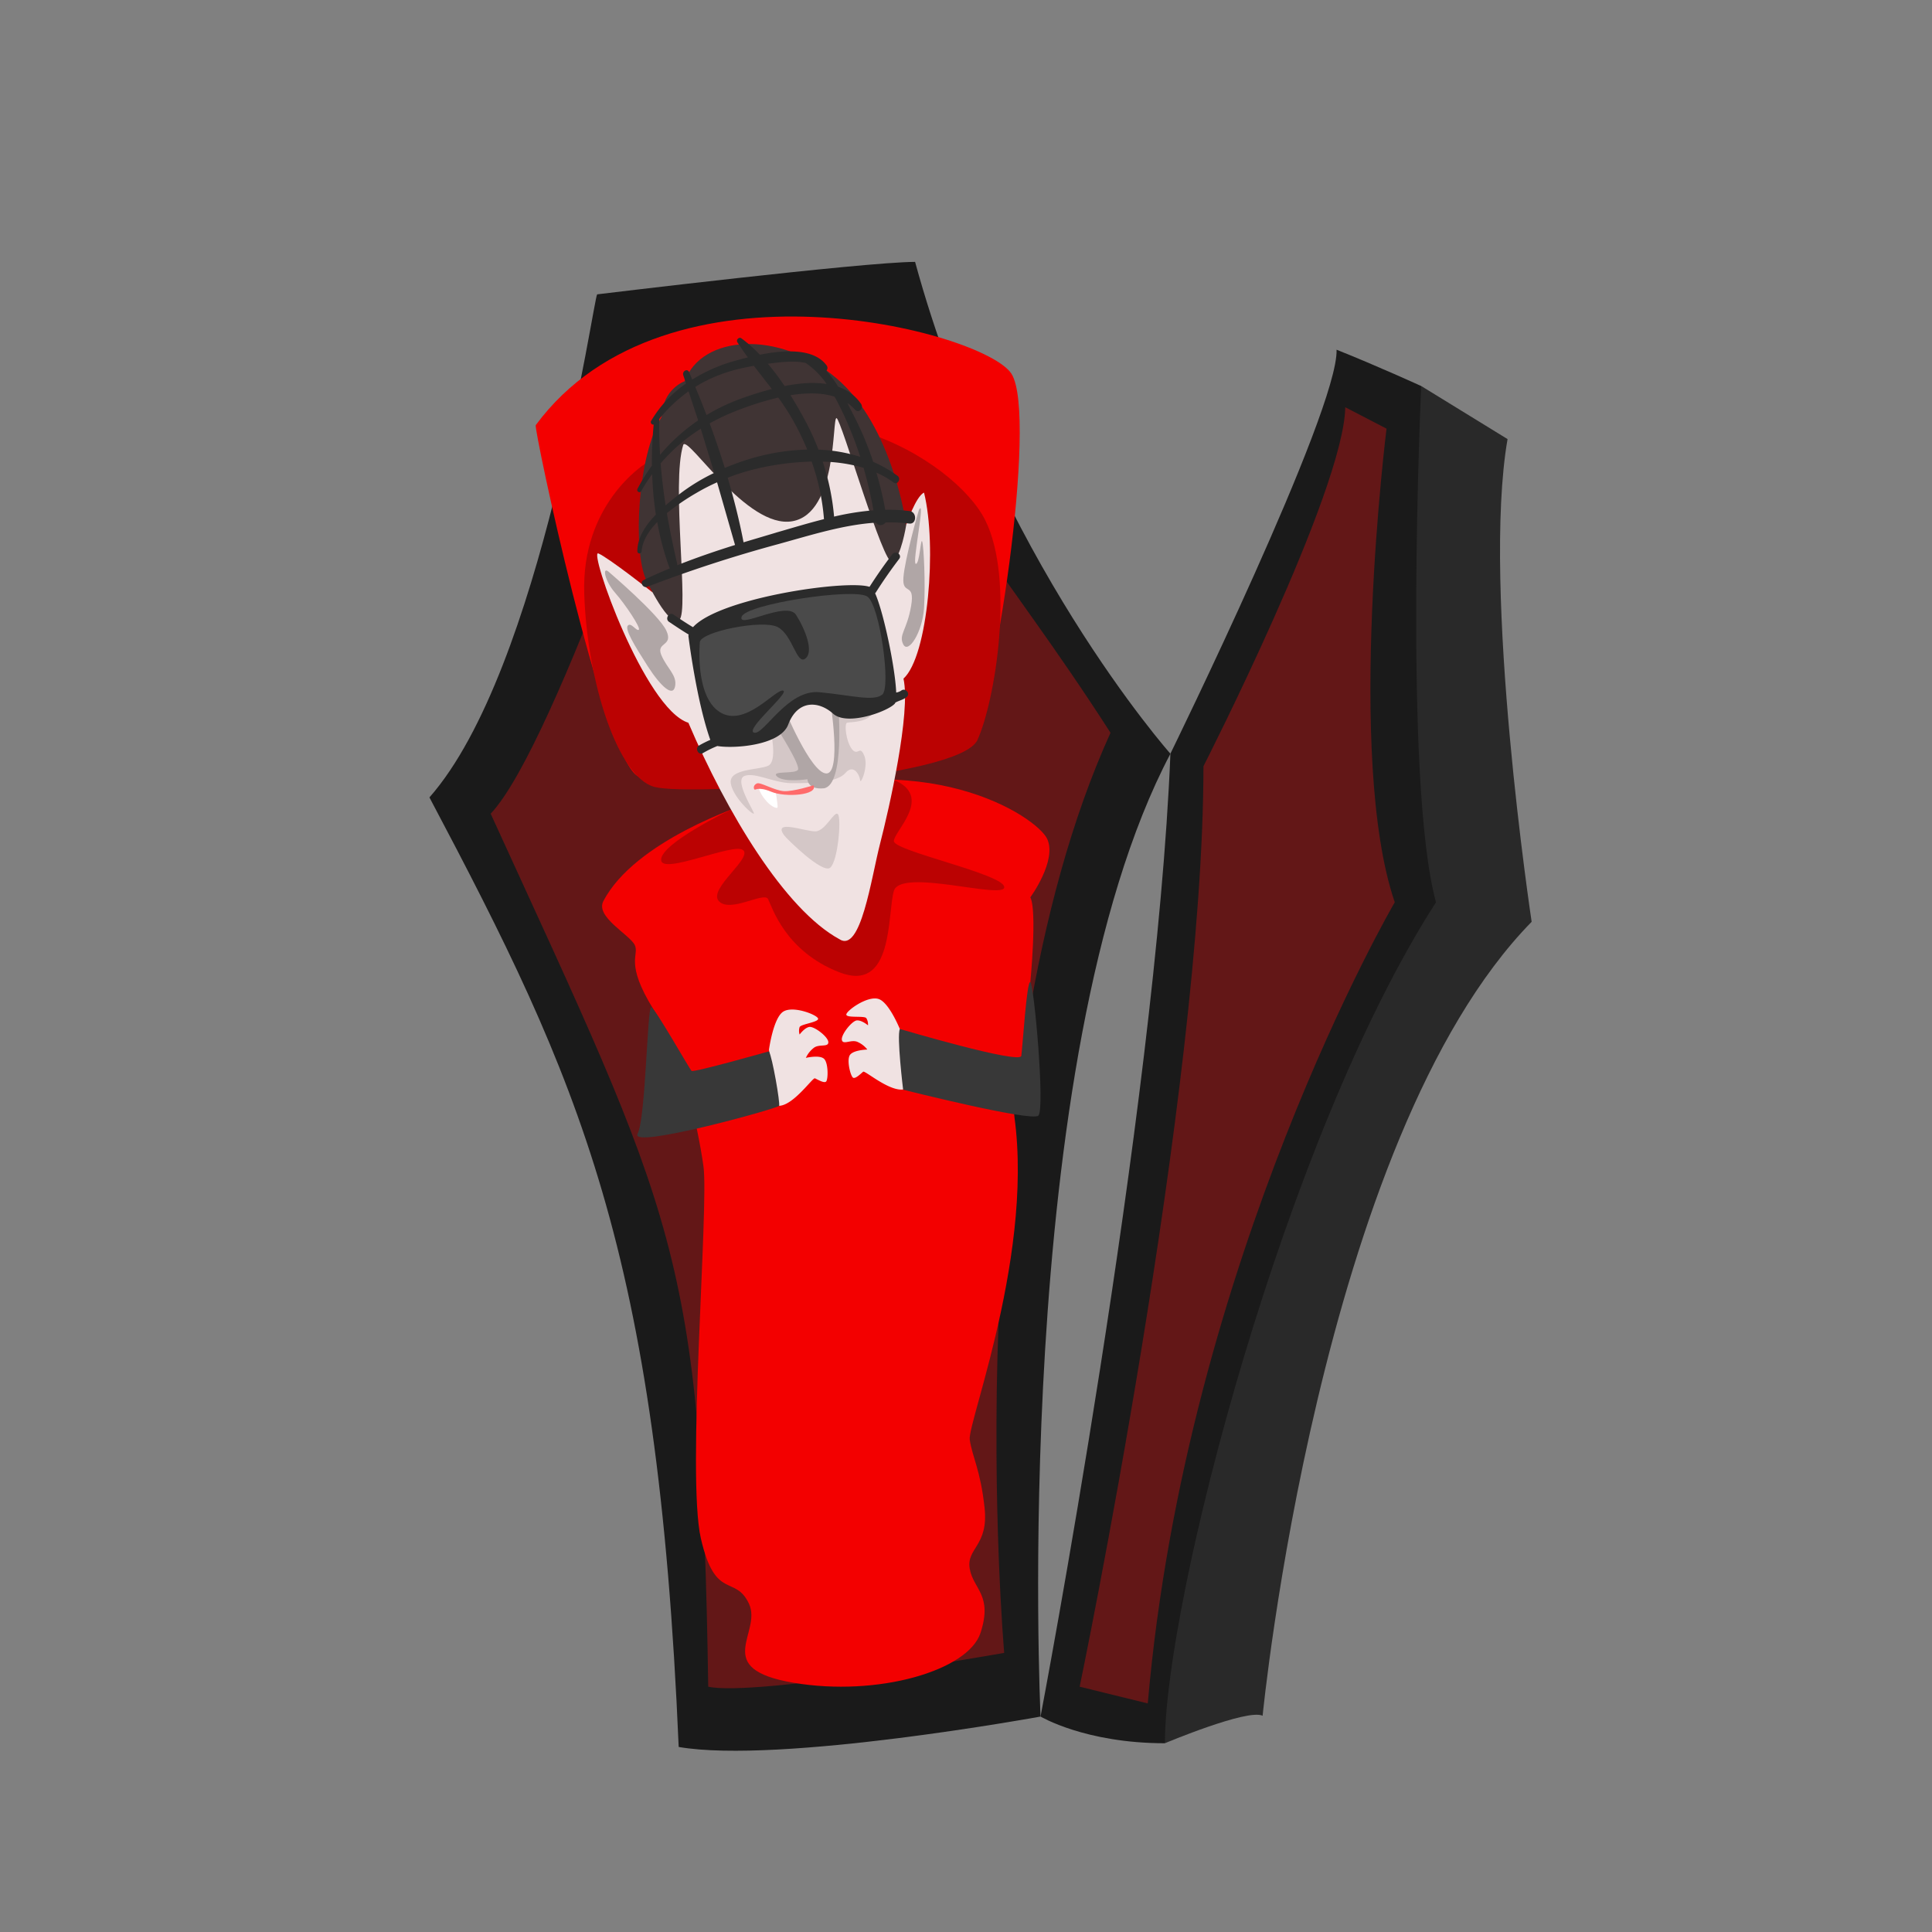 <svg xmlns="http://www.w3.org/2000/svg" width="940" height="940" fill="none" xmlns:v="https://vecta.io/nano"><rect width="100%" height="100%" fill="#808080" stroke="none"/><path d="M566.78 848.16s40.17-16.9 47.54-13.38c0 0 27.45-280.67 130.89-386.29 0 0-24.44-161.61-11.72-234.85l-42-25.82-55.07 221.41S533 752.38 566.78 848.16z" fill="#292929"/><path d="M290.55 143.21c-1.78 1.59-26.88 182.63-81.61 244.76 72.81 137.65 111 220 121.27 462 48.92 8.45 176.06-14.79 176.06-14.79s-15.14-320 63.19-468.46c0 0-85.1-95.84-124.23-239.3-25.09.05-154.68 15.79-154.68 15.79z" fill="#1a1a1a"/><path d="M334.93 167.41s-64.06 194.55-96.2 228.49c89.85 196.62 102.58 212.73 105.86 424.75 22.68 5 144-16.45 144-16.45s-24.6-279.77 51.72-447.67c-53.55-83.38-90.65-117.39-112.61-189.12-30.97 6.44-92.77 0-92.77 0z" fill="#631717"/><path d="M260.66 206.85c-1.09 1.47 32.48 159.83 49.38 170.63s150.5-5 161.78-17.71 33.37-157.16 20.32-177.88-167.71-61.41-231.48 24.96z" fill="#f30000"/><path d="M313.84 225.69c-.72.47-31.09 19.76-29.58 63.32s16.57 89.23 34.14 93.86 148.63-4.09 157.17-22.84 18.32-77.91 3.76-107-89.2-76.9-165.49-27.34z" fill="#bb0202"/><path d="M364.37 390.76c-2.48.87-55.51 18.13-70.82 47.71-4 7.65 13 16.37 15.31 21.39s-5.07 8.41 9.13 31.33 21.5 56.87 24.26 76.15-8.28 150.53-1.25 181.17 16.61 17.43 23.37 31.69-18.86 31.69 21.82 38.56 84.86-5.81 90.88-24.3-3.47-21.13-5.25-31.16 9.21-11.09 7.23-29.58-6-24.82-7.23-33.28 35.38-101.34 19.31-170.3c2-2.41 7.53-13 7.53-13l2.64-39.35s3.39-34.6 0-41.2c0 0 13.18-18 8.16-28.52s-59.21-47.32-145.09-17.31z" fill="#f30000"/><path d="M355.66 393.93s-33.49 16-34 24.2 35.4-8.45 39.92-4.49-17.32 19-11.8 24.83 21.95-4.76 23.9-1.06 8.18 25.35 34.7 35.65 23.25-28.16 26.51-39.56 54 4.44 53.73-1.9-53.73-17.54-53.73-22.37 19.84-21.91-.5-30-78.73 14.7-78.73 14.7z" fill="#bb0202"/><path d="M317.54 288.26s-21.57-17-26.42-19 22.52 75.71 43.81 82.4c18.62 43.66 46.93 90.85 73.45 105.28 10.45 7 15.47-29.58 19.82-46.48s15.06-63.73 11.38-80.28c12.05-10.92 16.4-64.79 10-90.5-4 1.76-8.7 15.76-8.7 15.76s-19.44-69.45-55.42-64.17-77.33 1.18-67.92 96.99z" fill="#f0e2e2"/><path d="M425.35 343.92c0-4.14-9.57-8.13-20.91-7.28.08.23 1.76 5.09 2.17 22.77.42 18.14-1.43 18.14-6.11 19-3.85.72-16.66-21.68-21.12-29.72a37.4 37.4 0 0 0-4.57 6.13s3.78 15.67-1.13 17.78-19.13 1.42-18.12 8.45 11.54 16.37 11.21 14.61-9.71-16.19-4.52-18.13 14.3 3.53 23.3 3.52 21.56-.18 25.74-4.93 7 1.23 7.2 3.52 4.18-6.69 2-12-3 .35-5.86-3-4-12.5-2.51-13 13.23.2 13.23-7.72z" fill="#d4c7c7"/><path d="M381.32 344.14s13 31.91 20.68 32.18 1.93-35.39 1.93-35.39l3.93 2.38s3.35 38.64-7 40.23c-8 .79-8-4.41-8-4.41s-11.47 1.76-14.81-1.32 9-1 10.21-3.34-10-19.81-10-19.81l3.06-10.52z" fill="#b0a6a6"/><path d="M438.43 336.05a6.46 6.46 0 0 1-2.39.9c-.49-13.21-7.52-45.58-11.57-50.6-4.89-6.07-86.49 5.41-89.54 23 0 0 3.81 31.26 10.66 50.63a52.91 52.91 0 0 0-5.43 2.72c-2.24 1.31-.39 5 1.85 3.71 2.242-1.324 4.582-2.474 7-3.44 7.95 1.35 30.62-.18 34.5-10.45 4.65-12.28 14.94-11.48 21.84-5.28s26.74-1.19 30-4.88a1.91 1.91 0 0 0 .28-.52c1.79-1 3.82-1.34 5.47-2.7 2.07-1.69-.66-4.75-2.67-3.09z" fill="#2b2b2b"/><path d="M340.49 312.5s-2.51 26.14 9.67 33.93 26.86-11 30.76-10.43-18.71 19-14.06 20.47 16.19-21.13 31.75-19.68 26.24 4.62 30.63 1.19-1.13-43.18-7.15-47.67-59.25 3.57-61.26 9.77 22-8 26.49-.92 8.78 18 4.52 21.26-6.15-11.49-13.44-15.32-37.7 2.25-37.91 7.4z" fill="#4a4a4a"/><path d="M369 383.2c.701 2.109 1.793 4.066 3.22 5.77 2.61 3.38 5.7 4.54 6.05 3.94s-.88-7.69-.88-7.69-4.9-3.41-8.39-2.02z" fill="#fff"/><path d="M395.79 382.08s-9.73 3.11-14.37 2.84-11.43-4.49-13.12-3.76-1.76 2.24-1.26 2.9 1.51-1.65 8.29 1.19 22.91 1.65 20.46-3.17z" fill="#ff6b6b"/><path d="M314.38 282.12s11 23.51 16.07 19.55-4-66.55 2-85.3c2.47-4.49 30.87 41.19 53.09 37.23s19.22-50.7 21.48-50.17 22.84 72.09 27.11 70 6.78-18 6.78-18-6.28-48.06-34.15-71.57-65.52-20.86-73.56 1.59c0 0-10.79 3.69-11.29 17.43-11.79 18.77-14.05 65.25-7.53 79.24z" fill="#403434"/><path d="M296 278.08s24.61 20.92 28.2 28.75-5.18 5.4-2.42 11.92 7.7 9.68 6.69 15.14-6.94.21-13.39-9.85-11.13-17.8-9.62-19.64 4.27 2.9 5.35 2-6.61-12.41-11.54-18-6.39-12.79-3.27-10.32zm151.07-29.89c-.19.37-6.9 24-7.53 32.88s5.77 1.85 3.76 13.73-6.23 14-3.81 18.75 9.34-5.94 10.09-17.69-.13-30.11-.88-32.35-1.25 11.09-3.14 10.82 5.02-32.88 1.51-26.14z" fill="#b0a6a6"/><path d="M338.63 306c-3.77-2.12-7.35-4.57-11-7-2.16-1.44-4.26 2.13-2.09 3.58 3.62 2.4 7.2 4.85 11 7 2.26 1.24 4.37-2.32 2.09-3.58zm95.47-36.28c-4 5.24-7.767 10.647-11.3 16.22-1.43 2.24 2 4.44 3.39 2.2a232.97 232.97 0 0 1 11.3-16.22c1.6-2.1-1.81-4.28-3.39-2.2zm8.47-21.07a81.76 81.76 0 0 0-11.86-.62c-1.101-6.106-2.543-12.145-4.32-18.09 2.964 1.293 5.775 2.913 8.38 4.83 1.91 1.42 3.83-1.86 1.91-3.27-3.684-2.688-7.651-4.965-11.83-6.79a154.26 154.26 0 0 0-8.8-21.22l-3.75-7.39a20.28 20.28 0 0 1 3.72 3.25c1.79 2 4.35-.74 2.91-2.86-2.683-3.903-6.577-6.813-11.08-8.28-1.706-2.772-3.64-5.398-5.78-7.85.322-.355.507-.813.52-1.292a2 2 0 0 0-.45-1.318c-6.15-8.37-20.49-7.54-32.45-5.16-2.755-2.93-5.767-5.608-9-8-1.07-.78-2.68.69-1.93 1.89 1.61 2.55 3.34 5 5.1 7.41-2.73.68-5.21 1.37-7.24 1.95-6.985 2.004-13.653 4.98-19.81 8.84l-1.54-3.62c-.88-2-3.49-.41-2.81 1.54.47 1.34.88 2.68 1.33 4-6.896 4.738-12.677 10.921-16.94 18.12-.13.195-.201.424-.203.659s.066.464.194.661a1.2 1.2 0 0 0 .525.446 1.19 1.19 0 0 0 .684.084c-.649 6.646-.939 13.322-.87 20a87.52 87.52 0 0 0-7 11.24c-.63 1.25 1.1 2.4 1.79 1.16 1.613-2.858 3.397-5.616 5.34-8.26.205 6.586.803 13.155 1.79 19.67-5 5.16-9 11.22-9 17.81-.005.136.016.272.064.399a1.02 1.02 0 0 0 .211.345 1.04 1.04 0 0 0 .327.237c.123.057.257.089.393.094s.271-.016.399-.063a1.04 1.04 0 0 0 .582-.539c.057-.123.089-.257.094-.393.38-5.15 3.48-10 7.61-14.28 1.312 7.466 3.259 14.806 5.82 21.94a1.8 1.8 0 0 0 .36.59c-4.29 1.79-8.55 3.64-12.73 5.65-2.14 1-.43 4.14 1.66 3.33 20.883-7.991 42.157-14.92 63.74-20.76 15.73-4.32 31.5-9.42 47.64-10.46 1 1.77 3.52 1.5 4.63-.11 3.832-.087 7.665.1 11.47.56 3.69.48 3.87-5.6.2-6.08zm-28.27-38.09c1.58 3.84 2.95 7.77 4.24 11.72a75.45 75.45 0 0 0-20.31-3.5 128.89 128.89 0 0 0-6.22-13.66c-2.23-4.19-4.71-8.53-7.4-12.83 7.58-1.22 15.12-1.33 21.47.73a157.22 157.22 0 0 1 8.22 17.54zm-21.56 8.17a107.16 107.16 0 0 0-31.53 5.69c-2.893.98-5.75 2.067-8.57 3.26-2.25-7.3-4.73-14.53-7.35-21.67a93.63 93.63 0 0 1 10.36-5.07c7.455-3.109 15.146-5.62 23-7.51 2.634 3.581 5.055 7.314 7.25 11.18 2.561 4.565 4.845 9.281 6.84 14.12zm-.72-42.13c4 2.747 7.453 6.216 10.18 10.23-6.43-1-13.58-.36-20.46 1a125.04 125.04 0 0 0-8.14-10.86c5.31-.63 12.4-1.71 18.4-.37h.02zm-38 4.4c4.184-1.286 8.451-2.289 12.77-3l8.75 11.27c-5.66 1.45-10.9 3.2-15 4.68a93.74 93.74 0 0 0-16.78 8c-1.76-4.63-3.6-9.18-5.48-13.7 4.934-3.072 10.236-5.508 15.78-7.25h-.04zm-33.31 23v-.11A73.97 73.97 0 0 1 335 190.4l4.69 14.14c-6.93 4.697-13.167 10.342-18.53 16.77-.34-5.7-.53-11.46-.41-17.31h-.04zm.67 21.5a86.65 86.65 0 0 1 19.57-16.91l6.57 21.49c-6.111 2.901-11.894 6.448-17.25 10.58-2 1.53-4.19 3.3-6.43 5.25-1.04-6.79-1.84-13.57-2.42-20.44l-.04.03zm8.14 49.55c.03-.206.03-.414 0-.62-1.94-8.34-3.65-16.55-5.06-24.77a114.4 114.4 0 0 1 14.49-9.89 100.32 100.32 0 0 1 9.94-5.1l8.74 30.49c-9.44 2.96-18.86 6.17-28.07 9.84l-.04.05zm47.88-15.84l-15.63 4.65c-2-10.47-4.66-21-7.72-31.42 4.615-1.809 9.354-3.286 14.18-4.42a130.9 130.9 0 0 1 26.67-3.44 108.6 108.6 0 0 1 6 28c-7.84 1.97-15.64 4.36-23.46 6.6l-.04.03zm28.42-7.84a116.77 116.77 0 0 0-5.55-26.76c6.733.123 13.42 1.132 19.89 3 1.974 6.802 3.58 13.705 4.81 20.68a130.22 130.22 0 0 0-19.11 3.05l-.04.03z" fill="#2b2b2b"/><path d="M381.66 406.59c1 1.36 18.5 18.75 22.27 15.58s5.52-24 3.76-26-6 8.18-10.92 8.32-21.32-6.22-15.11 2.1z" fill="#d4c7c7"/><path d="M374.14 510.7s2.09-15.54 7-18.54 16.57 1.68 16.9 3.44-8.37 2.64-9 4.14a6.01 6.01 0 0 0 0 3.6s2.35-3.25 4.69-3.69 9.2 4.75 9.29 7.39-4.35.79-7 2.73a13 13 0 0 0-3.93 4.93s7-1.67 9 .62 1.84 9.94.84 10.91-4.35-1.14-5.44-1.58-10.38 13.11-17.41 13.38c-3.02-9.86-4.94-27.33-4.94-27.33zm64.32-8.49s-5.59-14.54-11.07-16.19-15.7 5.83-15.62 7.62 8.73.44 9.72 1.72c.634 1.056.924 2.282.83 3.51 0 0-3-2.57-5.4-2.4s-7.84 7-7.31 9.53 4.4-.33 7.45.87c1.94.823 3.639 2.123 4.94 3.78 0 0-7.2.16-8.62 2.89s.49 10.12 1.69 10.81 4-2.22 4.91-2.92 13.09 10.09 20 8.56c.63-10.33-1.52-27.78-1.52-27.78z" fill="#f0e2e2"/><path d="M374.14 511.53s-36.66 10.39-37.66 9.51-17.58-30.28-19.59-31-2.67 54-6.69 61.62 68.29-12.32 68.87-13.64-3.26-23.5-4.93-26.49zm63.68-10.89s58.46 17.32 59.09 13.09 2.63-36.71 4.39-35.91 7.28 61.93 3.89 65-65.78-12.64-65.78-12.64-3.19-26.12-1.59-29.54z" fill="#383838"/><path d="M569.46 366.67s81.85-166.94 80.84-196.52c19.59 7.8 41.18 17.67 41.18 17.67s-8.87 192.72 7.2 251.17c-73.65 114.4-131.9 340.15-131.9 409.17-38.83 0-60.51-13-60.51-13s56.16-294.68 63.19-468.49z" fill="#1a1a1a"/><path d="M585.53 372.8s68.29-133.81 69-174.66l20.08 10.42s-20.08 160 4 230.43c0 0-101.43 173.6-120.17 389.8l-33.14-8.14S585.53 531 585.53 372.8z" fill="#631717"/></svg>